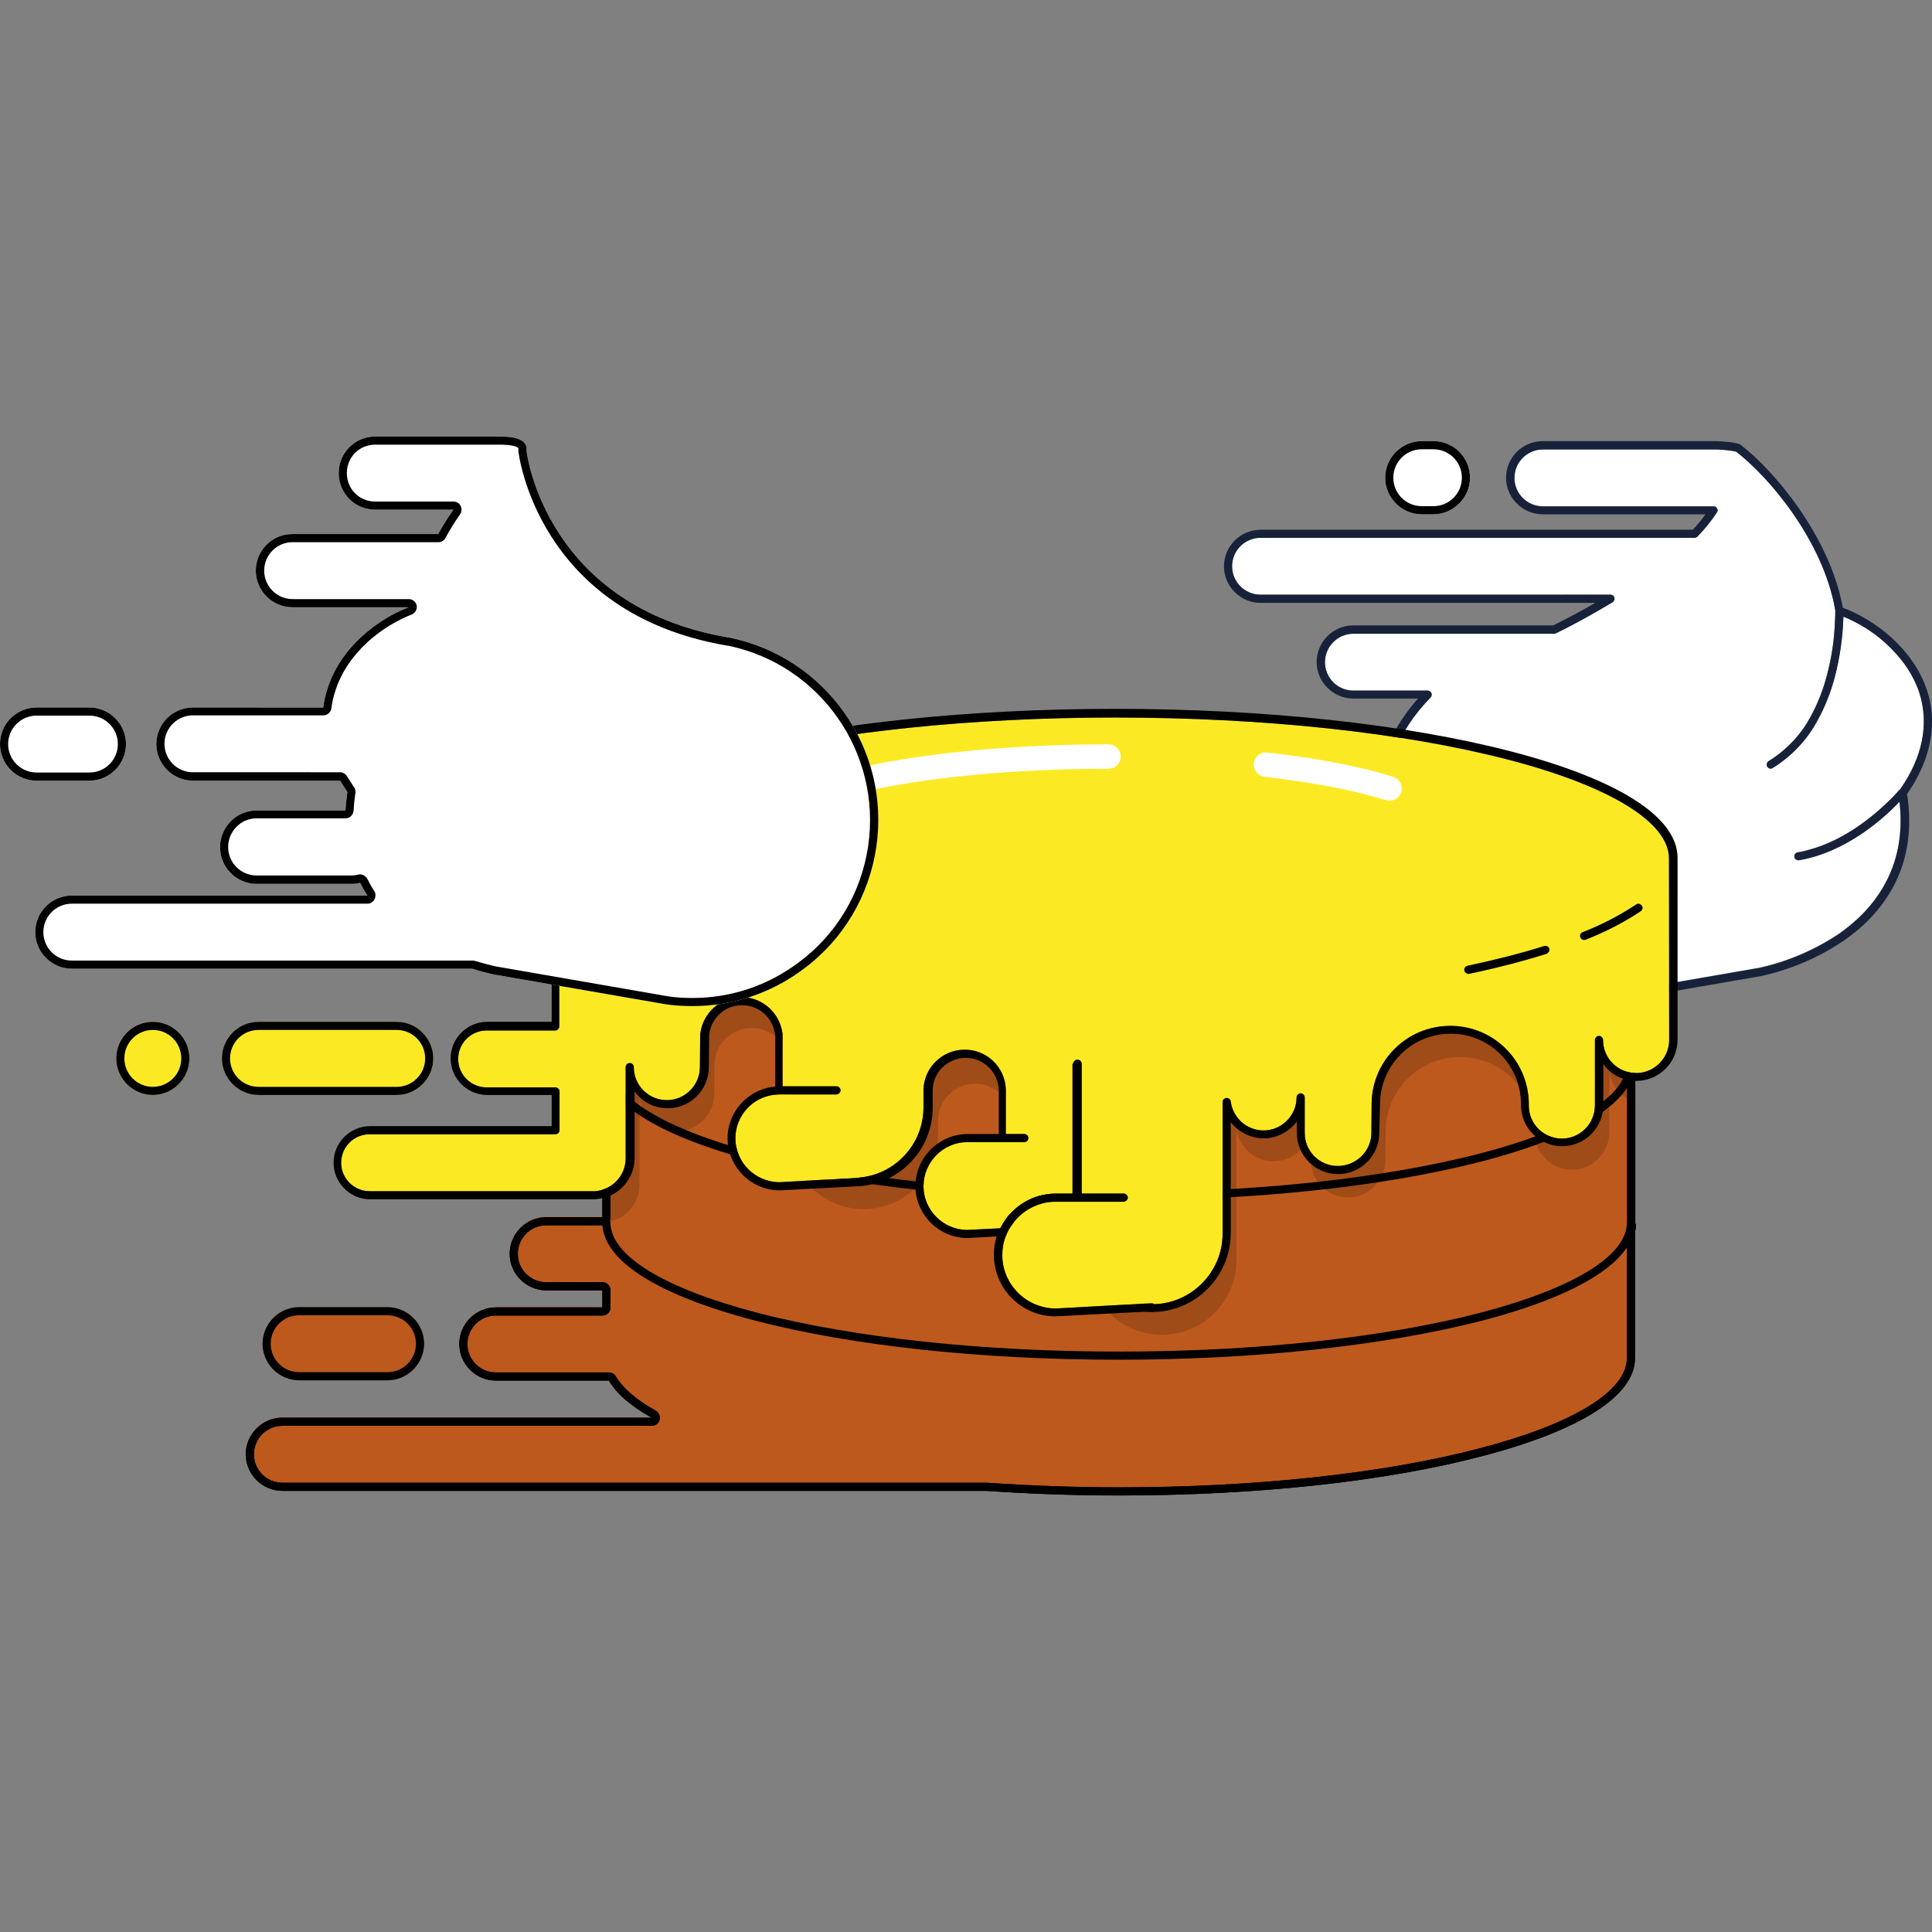 <?xml version="1.0" encoding="utf-8"?>
<!-- Generator: Adobe Illustrator 24.2.3, SVG Export Plug-In . SVG Version: 6.00 Build 0)  -->
<svg version="1.1" id="Ebene_1" xmlns="http://www.w3.org/2000/svg" xmlns:xlink="http://www.w3.org/1999/xlink" x="0px" y="0px"
	 viewBox="0 0 713 713" style="enable-background:new 0 0 713 713;" xml:space="preserve">
<rect x="0" y="0" width="713" height="713" fill="#808080" stroke="none"/>
<style type="text/css">
	.st0{fill:#FFFFFF;}
	.st1{fill:#17223A;}
	.st2{fill:#BE591D;}
	.st3{fill:#9F4C19;}
	.st4{fill:#FBEA23;}
	.st5{fill:#162C49;}
</style>
<g id="fill_x5F_cloud2">
	<path class="st0" d="M701,295.8c3,25.4-10.5,40.6-22.6,48.9c-8.9,5.9-18.7,10.1-29.1,12.4l-63.4,11c-20.9,3.6-42.3-3.1-57.4-18
		c-12.5-12.3-19.4-28.8-19.5-46.3s6.6-34,18.9-46.5c0.4-0.4,0.5-1,0.3-1.6c-0.2-0.5-0.8-0.9-1.4-0.9h-27.4
		c-5.8,0-10.5-4.7-10.5-10.5s4.7-10.5,10.5-10.5h74.1c0.3,0,0.5-0.1,0.7-0.2c7.2-3.5,14.3-7.5,20.8-11.4c0.6-0.4,0.9-1.1,0.7-1.7
		c-0.1-0.7-0.7-1.1-1.4-1.1H465.2c-5.8,0-10.5-4.7-10.5-10.5s4.7-10.5,10.5-10.5h160.2c0.4,0,0.8-0.2,1.1-0.5c2.6-2.7,5-5.7,7.1-8.8
		c0.3-0.4,0.4-1,0.1-1.5c-0.2-0.5-0.7-0.8-1.3-0.8h-63c-5.8,0-10.5-4.7-10.5-10.5s4.7-10.5,10.5-10.5h64.3c1.8,0,6,0.5,7,0.8
		c11.8,9,32.1,32.6,36.6,58.5c0,0.1,0,0.1,0,0.2c0,1.2,0,2.3-0.1,3.5c-0.2,6.9-1.2,13.7-3,20.4c-1.4,5.4-3.4,10.5-6.1,15.4
		c-3.2,6-7.9,11.1-13.5,15c-0.6,0.4-1.2,0.8-1.9,1.2c-0.7,0.5-0.9,1.4-0.5,2.1c0.3,0.4,0.8,0.7,1.3,0.7c0.2,0,0.5-0.1,0.8-0.3
		c6.9-4.3,12.6-10.3,16.4-17.4c2.8-5,4.9-10.4,6.4-16c1.9-7.3,3-14.8,3.2-22.4c5.2,2.1,10.8,5.4,15.6,9.8c5.4,4.9,10,11,12.4,18.2
		c3.7,11.5,1.3,23.8-7.1,35.8c-0.1,0.1-0.3,0.2-0.4,0.3c-0.1,0.1-1.3,1.6-3.7,3.9c-5.4,5.3-16.3,14.6-29.7,18.1
		c-1.3,0.4-2.7,0.7-4,0.9c-0.8,0.1-1.3,0.9-1.2,1.7c0.1,0.7,0.8,1.2,1.5,1.2c0.1,0,0.2,0,0.2,0C682,314.3,696,301.2,701,295.8z"/>
	<g>
		<path class="st0" d="M529,189.8h-4.3c-7.4,0-13.5-6.1-13.5-13.5s6.1-13.5,13.5-13.5h4.3c7.4,0,13.5,6.1,13.5,13.5
			C542.5,183.8,536.5,189.8,529,189.8z"/>
	</g>
</g>
<g id="outline_x5F_cloud2">
	<g>
		<path class="st1" d="M678.8,225.3C678.8,225.3,678.8,225.4,678.8,225.3L678.8,225.3L678.8,225.3z"/>
		<path class="st1" d="M713,266.2c0-3.9-0.6-7.8-1.9-11.6c-5-15-19-25.9-31-30.3c-4.9-26.7-25.7-51-37.8-60.2
			c-1.2-0.9-7.9-1.3-8.7-1.3h-64.3c-7.4,0-13.5,6.1-13.5,13.5s6.1,13.5,13.5,13.5h60.1c-1.4,2-3,3.9-4.7,5.7H465.2
			c-7.4,0-13.5,6.1-13.5,13.5s6.1,13.5,13.5,13.5h123.5c-5,2.9-10.2,5.7-15.5,8.3h-73.8c-7.4,0-13.5,6.1-13.5,13.5
			s6.1,13.5,13.5,13.5h23.9c-11.3,12.7-17.4,29-17.3,46.2c0.1,18.3,7.4,35.5,20.4,48.4c13,12.8,30.4,19.8,48.3,19.8
			c3.9,0,7.9-0.4,11.8-1l63.5-11c10.8-2.4,21-6.7,30.2-12.9c13.3-9.1,28-25.9,23.6-54.3C710,284.1,713,275.1,713,266.2z
			 M678.8,225.3L678.8,225.3C678.8,225.4,678.8,225.3,678.8,225.3L678.8,225.3z M678.5,344.8c-8.9,5.9-18.7,10.1-29.1,12.4l-63.4,11
			c-20.9,3.6-42.3-3.1-57.4-18c-12.5-12.3-19.4-28.8-19.5-46.3s6.6-34,18.9-46.5c0.4-0.4,0.5-1,0.3-1.6c-0.2-0.5-0.8-0.9-1.4-0.9
			h-27.4c-5.8,0-10.5-4.7-10.5-10.5s4.7-10.5,10.5-10.5h74.1c0.3,0,0.5-0.1,0.7-0.2c7.2-3.5,14.3-7.5,20.8-11.4
			c0.6-0.4,0.9-1.1,0.7-1.7c-0.1-0.7-0.7-1.1-1.4-1.1H465.2c-5.8,0-10.5-4.7-10.5-10.5s4.7-10.5,10.5-10.5h160.2
			c0.4,0,0.8-0.2,1.1-0.5c2.6-2.7,5-5.7,7.1-8.8c0.3-0.4,0.4-1,0.1-1.5c-0.2-0.5-0.7-0.8-1.3-0.8h-63c-5.8,0-10.5-4.7-10.5-10.5
			s4.7-10.5,10.5-10.5h64.3c1.8,0,6,0.5,7,0.8c11.8,9,32.1,32.6,36.6,58.5c0,0.1,0,0.1,0,0.2c0,1.2,0,2.3-0.1,3.5
			c-0.2,6.9-1.2,13.7-3,20.4c-1.4,5.4-3.4,10.5-6.1,15.4c-3.2,6-7.9,11.1-13.5,15c-0.6,0.4-1.2,0.8-1.9,1.2
			c-0.7,0.5-0.9,1.4-0.5,2.1c0.3,0.4,0.8,0.7,1.3,0.7c0.2,0,0.5-0.1,0.8-0.3c6.9-4.3,12.6-10.3,16.4-17.4c2.8-5,4.9-10.4,6.4-16
			c1.9-7.3,3-14.8,3.2-22.4c5.2,2.1,10.8,5.4,15.6,9.8c5.4,4.9,10,11,12.4,18.2c3.7,11.5,1.3,23.8-7.1,35.8
			c-0.1,0.1-0.3,0.2-0.4,0.3c-0.1,0.1-1.3,1.6-3.7,3.9c-5.4,5.3-16.3,14.6-29.7,18.1c-1.3,0.4-2.7,0.7-4,0.9
			c-0.8,0.1-1.3,0.9-1.2,1.7c0.1,0.7,0.8,1.2,1.5,1.2c0.1,0,0.2,0,0.2,0c18-3.1,32-16.2,37.1-21.6
			C704,321.2,690.5,336.5,678.5,344.8z"/>
	</g>
	<g>
		<g>
			<path d="M529,165.8c5.8,0,10.5,4.7,10.5,10.5s-4.7,10.5-10.5,10.5h-4.3c-5.8,0-10.5-4.7-10.5-10.5s4.7-10.5,10.5-10.5H529
				 M529,162.8h-4.3c-7.4,0-13.5,6.1-13.5,13.5s6.1,13.5,13.5,13.5h4.3c7.4,0,13.5-6.1,13.5-13.5C542.5,168.9,536.5,162.8,529,162.8
				L529,162.8z"/>
		</g>
	</g>
	<g>
		<path class="st0" d="M678.8,225.3L678.8,225.3C678.8,225.4,678.8,225.3,678.8,225.3L678.8,225.3z"/>
		<path class="st1" d="M678.8,225.3L678.8,225.3C678.8,225.4,678.8,225.3,678.8,225.3L678.8,225.3z"/>
	</g>
</g>
<g id="fill_x5F_cake">
	<g>
		<path class="st2" d="M412.9,551.8c-16.5,0-33-0.6-48.9-1.7H104.2c-7.4,0-13.5-6.1-13.5-13.5s6.1-13.5,13.5-13.5h136.3
			c-7.7-4.3-13-8.9-15.8-13.7H183c-7.4,0-13.5-6.1-13.5-13.5s6.1-13.5,13.5-13.5h39.3v-6.3h-20.7c-7.4,0-13.5-6.1-13.5-13.5
			s6.1-13.5,13.5-13.5h20.7V332.2c0-0.8,0.7-1.5,1.5-1.5H602c0.8,0,1.5,0.7,1.5,1.5v0.8c0.2,0.2,0.3,0.5,0.3,0.8
			c0,0.9-0.1,1.8-0.3,2.7v55.1c0.1,0.2,0.2,0.5,0.2,0.7c0,0.9-0.1,1.8-0.2,2.7v56.3c0.1,0.2,0.2,0.5,0.2,0.7c0,0.9-0.1,1.8-0.3,2.7
			v46.4c0,13.9-20.1,26.7-56.5,36.2C511.1,546.8,463.5,551.8,412.9,551.8z"/>
	</g>
	<path class="st2" d="M412.9,551.8c-16.5,0-33-0.6-48.9-1.7H104.2c-7.4,0-13.5-6.1-13.5-13.5s6.1-13.5,13.5-13.5h136.3
		c-7.7-4.3-13-8.9-15.8-13.7H183c-7.4,0-13.5-6.1-13.5-13.5s6.1-13.5,13.5-13.5h39.3v-6.3h-20.7c-7.4,0-13.5-6.1-13.5-13.5
		s6.1-13.5,13.5-13.5h20.7V332.2c0-0.8,0.7-1.5,1.5-1.5H602c0.8,0,1.5,0.7,1.5,1.5v0.8c0.2,0.2,0.3,0.5,0.3,0.8
		c0,0.9-0.1,1.8-0.3,2.7v55.1c0.1,0.2,0.2,0.5,0.2,0.7c0,0.9-0.1,1.8-0.2,2.7v56.3c0.1,0.2,0.2,0.5,0.2,0.7c0,0.9-0.1,1.8-0.3,2.7
		v46.4c0,13.9-20.1,26.7-56.5,36.2C511.1,546.8,463.5,551.8,412.9,551.8z"/>
	<g>
		<path class="st2" d="M143,509.4h-32.6c-7.4,0-13.5-6.1-13.5-13.5s6.1-13.5,13.5-13.5H143c7.4,0,13.5,6.1,13.5,13.5
			S150.4,509.4,143,509.4z"/>
	</g>
</g>
<g id="fill_x5F_shadow">
	<path class="st3" d="M415,273.2c-86.8,0-161.1,14-191.4,33.7V451c7-0.7,12.4-6.6,12.4-13.7v-33.6c0,7.6,6.2,13.8,13.8,13.8
		c7.6,0,13.8-6.2,13.8-13.8l0,0l0.1-12.1c0,0.3,0,0.5,0,0.8c0.4-7.6,6.9-13.4,14.5-13c7,0.4,12.6,6,13,13c0-0.3,0-0.5,0-0.8v27.1
		c0,15.2,12.3,27.5,27.5,27.5s27.5-12.3,27.5-27.5v-6.6c0,0.3,0,0.5,0,0.8c0.4-7.6,6.9-13.4,14.5-12.9c6.7,0.4,12.2,5.5,12.9,12.2
		v38.4c0,7.6,6.2,13.8,13.8,13.8s13.8-6.2,13.8-13.8l0.1-48.1v62.6c0,15.2,12.3,27.5,27.5,27.5s27.5-12.3,27.5-27.5v-48.6
		c0.9,7.5,7.8,12.9,15.3,12c6.9-0.8,12.1-6.7,12.1-13.7v13.3c0,7.6,6.2,13.8,13.8,13.8s13.8-6.2,13.8-13.8l0.1-11.1
		c0.3-15.2,12.8-27.2,28-26.9c14.8,0.3,26.7,12.2,26.9,26.9v0.9c0,7.6,6.2,13.8,13.8,13.8s13.8-6.2,13.8-13.8v-24.1
		c0,5.6,3.4,10.6,8.5,12.7V304.2C569.2,286,497.8,273.2,415,273.2z"/>
</g>
<g id="outline_x5F_cake">
	<g>
		<g>
			<path d="M600.6,333.8c0,0.2,0.1,0.4,0.2,0.6c0,0.5-0.1,1-0.2,1.6c0,0.2-0.1,0.4-0.1,0.7v55.1c0,0.4,0.1,0.7,0.2,1.1
				c0,0.6-0.1,1.3-0.2,2c0,0.1,0,0.2,0,0.3v56.3c0,0.4,0.1,0.7,0.2,1.1c0,0.6-0.1,1.1-0.2,1.7c0,0.2-0.1,0.4-0.1,0.7v46.2
				c0,12.2-19.8,24.3-54.3,33.3c-35.4,9.3-82.7,14.4-133.2,14.4c-16.1,0-32.5-0.6-48.7-1.7c-0.1,0-0.1,0-0.2,0H104.2
				c-5.8,0-10.5-4.7-10.5-10.5s4.7-10.5,10.5-10.5h136.3c1.4,0,2.6-0.9,2.9-2.2c0.3-1.3-0.2-2.7-1.4-3.4c-7.2-4-12.1-8.3-14.7-12.6
				c-0.5-0.9-1.5-1.5-2.6-1.5H183c-5.8,0-10.5-4.7-10.5-10.5s4.7-10.5,10.5-10.5h39.3c1.7,0,3-1.3,3-3v-6.3c0-1.7-1.3-3-3-3h-20.7
				c-5.8,0-10.5-4.7-10.5-10.5s4.7-10.5,10.5-10.5h20.7c1.7,0,3-1.3,3-3V333.8H600.6 M602,330.8H223.8c-0.8,0-1.5,0.7-1.5,1.5v116.9
				h-20.7c-7.4,0-13.5,6.1-13.5,13.5s6.1,13.5,13.5,13.5h20.7v6.3H183c-7.4,0-13.5,6.1-13.5,13.5s6.1,13.5,13.5,13.5h41.7
				c2.8,4.8,8.1,9.4,15.8,13.7H104.2c-7.4,0-13.5,6.1-13.5,13.5s6.1,13.5,13.5,13.5H364c15.9,1.1,32.4,1.7,48.9,1.7
				c50.6,0,98.2-5.1,134-14.5c36.4-9.5,56.5-22.3,56.5-36.2v-46.4c0.2-0.9,0.3-1.8,0.3-2.7c0-0.2-0.1-0.5-0.2-0.7V395
				c0.1-0.9,0.2-1.8,0.2-2.7c0-0.2-0.1-0.5-0.2-0.7v-55.1c0.2-0.9,0.3-1.8,0.3-2.7c0-0.3-0.1-0.6-0.3-0.8v-0.8
				C603.5,331.5,602.8,330.8,602,330.8L602,330.8z"/>
		</g>
	</g>
	<g>
		<path d="M600.6,333.8c0,0.2,0.1,0.4,0.2,0.6c0,0.5-0.1,1-0.2,1.6c0,0.2-0.1,0.4-0.1,0.7v55.1c0,0.4,0.1,0.7,0.2,1.1
			c0,0.6-0.1,1.3-0.2,2c0,0.1,0,0.2,0,0.3v56.3c0,0.4,0.1,0.7,0.2,1.1c0,0.6-0.1,1.1-0.2,1.7c0,0.2-0.1,0.4-0.1,0.7v46.2
			c0,12.2-19.8,24.3-54.3,33.3c-35.4,9.3-82.7,14.4-133.2,14.4c-16.1,0-32.5-0.6-48.7-1.7c-0.1,0-0.1,0-0.2,0H104.2
			c-5.8,0-10.5-4.7-10.5-10.5s4.7-10.5,10.5-10.5h136.3c1.4,0,2.6-0.9,2.9-2.2c0.3-1.3-0.2-2.7-1.4-3.4c-7.2-4-12.1-8.3-14.7-12.6
			c-0.5-0.9-1.5-1.5-2.6-1.5H183c-5.8,0-10.5-4.7-10.5-10.5s4.7-10.5,10.5-10.5h39.3c1.7,0,3-1.3,3-3v-6.3c0-1.7-1.3-3-3-3h-20.7
			c-5.8,0-10.5-4.7-10.5-10.5s4.7-10.5,10.5-10.5h20.7c1.7,0,3-1.3,3-3V333.8H600.6 M602,330.8H223.8c-0.8,0-1.5,0.7-1.5,1.5v116.9
			h-20.7c-7.4,0-13.5,6.1-13.5,13.5s6.1,13.5,13.5,13.5h20.7v6.3H183c-7.4,0-13.5,6.1-13.5,13.5s6.1,13.5,13.5,13.5h41.7
			c2.8,4.8,8.1,9.4,15.8,13.7H104.2c-7.4,0-13.5,6.1-13.5,13.5s6.1,13.5,13.5,13.5H364c15.9,1.1,32.4,1.7,48.9,1.7
			c50.6,0,98.2-5.1,134-14.5c36.4-9.5,56.5-22.3,56.5-36.2v-46.4c0.2-0.9,0.3-1.8,0.3-2.7c0-0.2-0.1-0.5-0.2-0.7V395
			c0.1-0.9,0.2-1.8,0.2-2.7c0-0.2-0.1-0.5-0.2-0.7v-55.1c0.2-0.9,0.3-1.8,0.3-2.7c0-0.3-0.1-0.6-0.3-0.8v-0.8
			C603.5,331.5,602.8,330.8,602,330.8L602,330.8z"/>
	</g>
	<g>
		<g>
			<path d="M143,485.4c5.8,0,10.5,4.7,10.5,10.5s-4.7,10.5-10.5,10.5h-32.6c-5.8,0-10.5-4.7-10.5-10.5s4.7-10.5,10.5-10.5H143
				 M143,482.4h-32.6c-7.4,0-13.5,6.1-13.5,13.5s6.1,13.5,13.5,13.5H143c7.4,0,13.5-6.1,13.5-13.5S150.4,482.4,143,482.4L143,482.4z
				"/>
		</g>
	</g>
</g>
<g id="outline_x5F_cakeLines">
	<path d="M412.8,443c-50.6,0-98.2-5.1-134-14.4c-36.4-9.5-56.5-22.3-56.5-36.2c0-0.8,0.7-1.5,1.5-1.5s1.5,0.7,1.5,1.5
		c0,12.2,19.8,24.3,54.3,33.3c35.6,9.2,82.9,14.3,133.3,14.3s97.7-5.1,133.3-14.3c34.5-9,54.2-21.1,54.2-33.3c0-0.8,0.7-1.5,1.5-1.5
		s1.5,0.7,1.5,1.5c0,13.9-20.1,26.7-56.5,36.2C511,437.9,463.4,443,412.8,443z"/>
	<path d="M412.8,501.8c-50.6,0-98.2-5.1-134-14.4c-36.4-9.5-56.5-22.3-56.5-36.2c0-0.8,0.7-1.5,1.5-1.5s1.5,0.7,1.5,1.5
		c0,12.2,19.8,24.3,54.3,33.3c35.6,9.2,82.9,14.3,133.3,14.3s97.7-5.1,133.3-14.3c34.5-9,54.2-21.1,54.2-33.3c0-0.8,0.7-1.5,1.5-1.5
		s1.5,0.7,1.5,1.5c0,13.9-20.1,26.7-56.5,36.2C511,496.6,463.4,501.8,412.8,501.8z"/>
</g>
<g id="fill_x5F_sugar">
	<path class="st4" d="M616,316.8v67c0,6.7-5.5,12.2-12.2,12.2s-12.2-5.4-12.2-12.2c0-0.8-0.7-1.5-1.5-1.5s-1.5,0.7-1.5,1.5V408
		c0,6.7-5.5,12.2-12.2,12.2s-12.2-5.4-12.2-12.2v-1c-0.3-15.6-12.8-28.1-28.4-28.4h-0.6c-15.8,0-28.7,12.6-29,28.4l-0.1,11.1
		c0,6.8-5.7,12.2-12.4,12.2c-6.7,0-12.2-5.4-12.2-12.2V405c0-0.8-0.7-1.5-1.5-1.5s-1.5,0.7-1.5,1.5c0,6.1-4.6,11.3-10.7,12.1
		c-3.2,0.4-6.4-0.5-9-2.5c-2.5-2-4.2-4.9-4.6-8.1c-0.1-0.8-0.8-1.3-1.6-1.3c-0.8,0.1-1.4,0.7-1.4,1.5v48.6c0,14-11.3,25.6-25.2,26
		c-0.3-0.2-0.6-0.3-0.9-0.3h-0.3l-2.4,0.1l-5.2,0.3l-4.1,0.2l-23.5,1.3c-10.9-0.1-19.7-8.9-19.7-19.7c0-2.5,0.4-4.8,1.3-7
		c0.2-0.5,0.4-1,0.6-1.4c0.3-0.6,0.5-1.1,0.9-1.6c0.2-0.4,0.5-0.8,0.8-1.2c0.3-0.5,0.7-0.9,1-1.4c0.2-0.3,0.5-0.6,0.8-0.9
		c2.4-2.6,5.6-4.5,9.1-5.5c1.6-0.5,3.4-0.7,5.1-0.7h25.2c0.2,0,0.3,0,0.4-0.1c0.6-0.2,1.1-0.8,1.1-1.4c0-0.8-0.7-1.5-1.5-1.5h-15.5
		v-47.9c0-0.8-0.7-1.5-1.5-1.5c-1,0-1.3,0.4-1.9,1.7v47.7h-6.3c-2,0-4,0.3-5.9,0.8c-4,1.1-7.5,3.2-10.3,6.1
		c-0.3,0.3-0.5,0.6-0.8,0.8c-0.4,0.4-0.8,0.9-1.1,1.4c-0.9,1.2-1.6,2.4-2.3,3.7l-12.1,0.6c-8.9,0-16.2-7.3-16.2-16.2
		c0.1-8.9,7.3-16.2,16.2-16.2h21c0.1,0,0.2,0,0.3,0c0.7-0.2,1.2-0.8,1.2-1.5c0-0.8-0.7-1.5-1.5-1.5h-6.8v-16.3
		c-0.2-8.4-7.2-15.1-15.6-14.8c-8,0.2-14.5,6.6-14.8,14.6v6.7c0,13.6-10.5,24.8-23.8,25.9v0.1l-9.2,0.5l-4.3,0.2l-15.9,0.9
		c-8.9-0.1-16.2-7.3-16.2-16.2c0-8.4,6.4-15.3,14.6-16.1c0.5,0,1.1-0.1,1.6-0.1h21.1c0.1,0,0.2,0,0.4-0.1c0.6-0.2,1.1-0.8,1.1-1.4
		c0-0.8-0.7-1.5-1.5-1.5h-19.9v-19.3c0-0.2,0-0.4-0.1-0.6c-1.1-7.1-7-12.6-14.3-13c-4.1-0.2-8,1.2-11,3.9c-2.7,2.5-4.4,5.7-4.9,9.2
		c-0.1,0.2-0.1,0.4-0.1,0.6l-0.1,12.1c0,6.7-5.5,12.2-12.2,12.2s-12.2-5.4-12.2-12.2c0-0.8-0.7-1.5-1.5-1.5s-1.5,0.7-1.5,1.5v33.6
		c0,6.4-4.8,11.6-11.2,12.2h-83.3c-5.8,0-10.5-4.7-10.5-10.5s4.7-10.5,10.5-10.5H205c0.8,0,1.5-0.7,1.5-1.5v-14.3
		c0-0.8-0.7-1.5-1.5-1.5h-25.4c-5.8,0-10.5-4.7-10.5-10.5s4.7-10.5,10.5-10.5h25.3c0.8,0,1.5-0.7,1.5-1.5V318c0-1.7,0.4-3.4,1.1-5
		c0.1-0.1,0.1-0.1,0.1-0.2c8.7-26.9,98.2-48,203.8-48c54.9,0,106.5,5.5,145.3,15.6C594.3,290.2,616,303.5,616,316.8z"/>
	<g>
		<g>
			<path class="st4" d="M146.4,404.1h-51c-7.4,0-13.5-6.1-13.5-13.5s6-13.5,13.5-13.5h51c7.4,0,13.5,6.1,13.5,13.5
				S153.8,404.1,146.4,404.1z"/>
		</g>
	</g>
	<g>
		<g>
			<path class="st4" d="M56.4,404.1c-7.4,0-13.5-6.1-13.5-13.5s6-13.5,13.5-13.5s13.5,6.1,13.5,13.5S63.8,404.1,56.4,404.1z"/>
		</g>
	</g>
</g>
<g id="outline_x5F_sugar">
	<g id="glassur_x5F_border">
		<g>
			<path d="M557.6,277.3c-39-10.1-90.9-15.7-146-15.7c-108.5,0-197.3,21.5-206.6,50c-0.9,2-1.4,4-1.4,6.2v59.3h-23.8
				c-7.4,0-13.5,6.1-13.5,13.5s6.1,13.5,13.5,13.5h23.8v11.5h-67c-7.4,0-13.5,6.1-13.5,13.5s6.1,13.5,13.5,13.5h82.3
				c0.5,0,1,0,1.4-0.1c7.9-0.7,13.9-7.3,13.9-15.2v-24.5c2.7,3.8,7.2,6.2,12.2,6.2c8.4,0,15.2-6.8,15.2-15.2l0.1-11.2
				c0-0.1,0-0.1,0-0.1c0.1-3.2,1.6-6.2,4-8.4c2.4-2.2,5.5-3.3,8.8-3.1c6.3,0.3,11.2,5.3,11.6,11.5V401c-9.8,0.8-17.6,9.1-17.6,19.1
				c0.1,10.6,8.7,19.2,19.3,19.2l28.6-1.5h0.5c0.3,0,0.6,0,0.9-0.1c14.8-1.3,26.4-13.8,26.4-28.9v-6.5c0.1-6.5,5.4-11.7,11.9-11.9
				h0.3c6.6,0,12,5.3,12.2,11.9v16.2H357c-10.5,0.1-19.1,8.7-19.2,19.2c0.1,10.6,8.7,19.2,19.3,19.2l10.7-0.6c-0.7,2.1-1,4.4-1,6.8
				c0,12.5,10.2,22.7,22.7,22.7l32.7-1.7c0.9,0.1,1.9,0.1,2.9,0.1c16,0,29-13,29.1-29v-41.1c0.8,1,1.7,2,2.8,2.8
				c3.3,2.5,7.3,3.6,11.3,3.1c4.2-0.6,7.9-2.9,10.3-6.1v4.2c0,8.4,6.8,15.2,15.2,15.2c8.4,0,15.2-6.8,15.2-15.2l0.3-11.1
				c0.3-14.2,11.9-25.5,26-25.5h0.5c14,0.2,25.2,11.4,25.5,25.4v0.9c0,8.4,6.8,15.2,15.2,15.2s15.2-6.8,15.2-15.2v-15.1
				c2.7,3.8,7.2,6.2,12.2,6.2c8.4,0,15.2-6.8,15.2-15.2v-66.1c0-0.1,0-0.1,0-0.2v-0.8C619.1,301.5,597.2,287.6,557.6,277.3z
				 M616,383.8c0,6.7-5.5,12.2-12.2,12.2s-12.2-5.4-12.2-12.2c0-0.8-0.7-1.5-1.5-1.5s-1.5,0.7-1.5,1.5V408c0,6.7-5.5,12.2-12.2,12.2
				s-12.2-5.4-12.2-12.2v-1c-0.3-15.6-12.8-28.1-28.4-28.4h-0.6c-15.8,0-28.7,12.6-29,28.4l-0.1,11.1c0,6.8-5.7,12.2-12.4,12.2
				c-6.7,0-12.2-5.4-12.2-12.2V405c0-0.8-0.7-1.5-1.5-1.5s-1.5,0.7-1.5,1.5c0,6.1-4.6,11.3-10.7,12.1c-3.2,0.4-6.4-0.5-9-2.5
				c-2.5-2-4.2-4.9-4.6-8.1c-0.1-0.8-0.8-1.3-1.6-1.3c-0.8,0.1-1.4,0.7-1.4,1.5v48.6c0,14-11.3,25.6-25.2,26
				c-0.3-0.2-0.6-0.3-0.9-0.3h-0.3l-2.4,0.1l-5.2,0.3l-4.1,0.2l-23.5,1.3c-10.9-0.1-19.7-8.9-19.7-19.7c0-2.5,0.4-4.8,1.3-7
				c0.2-0.5,0.4-1,0.6-1.4c0.3-0.6,0.5-1.1,0.9-1.6c0.2-0.4,0.5-0.8,0.8-1.2c0.3-0.5,0.7-0.9,1-1.4c0.2-0.3,0.5-0.6,0.8-0.9
				c2.4-2.6,5.6-4.5,9.1-5.5c1.6-0.5,3.4-0.7,5.1-0.7h25.2c0.2,0,0.3,0,0.4-0.1c0.6-0.2,1.1-0.8,1.1-1.4c0-0.8-0.7-1.5-1.5-1.5
				h-15.5v-47.9c0-0.8-0.7-1.5-1.5-1.5c-1,0-1.3,0.4-1.9,1.7v47.7h-6.3c-2,0-4,0.3-5.9,0.8c-4,1.1-7.5,3.2-10.3,6.1
				c-0.3,0.3-0.5,0.6-0.8,0.8c-0.4,0.4-0.8,0.9-1.1,1.4c-0.9,1.2-1.6,2.4-2.3,3.7l-12.1,0.6c-8.9,0-16.2-7.3-16.2-16.2
				c0.1-8.9,7.3-16.2,16.2-16.2h21c0.1,0,0.2,0,0.3,0c0.7-0.2,1.2-0.8,1.2-1.5c0-0.8-0.7-1.5-1.5-1.5h-6.8v-16.3
				c-0.2-8.4-7.2-15.1-15.6-14.8c-8,0.2-14.5,6.6-14.8,14.6v6.7c0,13.6-10.5,24.8-23.8,25.9v0.1l-9.2,0.5l-4.3,0.2l-15.9,0.9
				c-8.9-0.1-16.2-7.3-16.2-16.2c0-8.4,6.4-15.3,14.6-16.1c0.5,0,1.1-0.1,1.6-0.1h21.1c0.1,0,0.2,0,0.4-0.1c0.6-0.2,1.1-0.8,1.1-1.4
				c0-0.8-0.7-1.5-1.5-1.5h-19.9v-19.3c0-0.2,0-0.4-0.1-0.6c-1.1-7.1-7-12.6-14.3-13c-4.1-0.2-8,1.2-11,3.9
				c-2.7,2.5-4.4,5.7-4.9,9.2c-0.1,0.2-0.1,0.4-0.1,0.6l-0.1,12.1c0,6.7-5.5,12.2-12.2,12.2s-12.2-5.4-12.2-12.2
				c0-0.8-0.7-1.5-1.5-1.5s-1.5,0.7-1.5,1.5v33.6c0,6.4-4.8,11.6-11.2,12.2h-83.3c-5.8,0-10.5-4.7-10.5-10.5s4.7-10.5,10.5-10.5H205
				c0.8,0,1.5-0.7,1.5-1.5v-14.3c0-0.8-0.7-1.5-1.5-1.5h-25.4c-5.8,0-10.5-4.7-10.5-10.5s4.7-10.5,10.5-10.5h25.3
				c0.8,0,1.5-0.7,1.5-1.5V318c0-1.7,0.4-3.4,1.1-5c0.1-0.1,0.1-0.1,0.1-0.2c8.7-26.9,98.2-48,203.8-48c54.9,0,106.5,5.5,145.3,15.6
				c37.6,9.8,59.2,23.1,59.2,36.4L616,383.8L616,383.8z"/>
		</g>
		<g>
			<g>
				<path d="M146.4,380.1c5.8,0,10.5,4.7,10.5,10.5s-4.7,10.5-10.5,10.5h-51c-5.8,0-10.5-4.7-10.5-10.5s4.7-10.5,10.5-10.5H146.4
					 M146.4,377.1h-51c-7.5,0-13.5,6.1-13.5,13.5s6.1,13.5,13.5,13.5h51c7.4,0,13.5-6.1,13.5-13.5S153.8,377.1,146.4,377.1
					L146.4,377.1z"/>
			</g>
		</g>
		<g>
			<g>
				<path d="M56.4,380.1c5.8,0,10.5,4.7,10.5,10.5s-4.7,10.5-10.5,10.5s-10.5-4.7-10.5-10.5S50.6,380.1,56.4,380.1 M56.4,377.1
					c-7.5,0-13.5,6.1-13.5,13.5s6.1,13.5,13.5,13.5s13.5-6.1,13.5-13.5S63.9,377.1,56.4,377.1L56.4,377.1z"/>
			</g>
		</g>
		<g>
			<path class="st5" d="M317.8,437.8h-0.1H317C317.2,437.8,317.4,437.8,317.8,437.8z"/>
		</g>
	</g>
</g>
<g id="fill_x5F_sugarShadow">
	<g>
		<path d="M570.8,352c-8.6,2.7-18.2,5.2-28.6,7.4h-0.3c-0.7,0-1.3-0.5-1.5-1.2c-0.2-0.8,0.3-1.6,1.2-1.8c10.3-2.2,19.8-4.6,28.3-7.3
			c0.8-0.2,1.6,0.2,1.9,1C572,350.8,571.5,351.6,570.8,352z"/>
	</g>
	<g>
		<path d="M605.5,336.3c-6.3,4.2-13.2,7.7-20.3,10.5c-0.2,0.1-0.4,0.1-0.6,0.1c-0.6,0-1.2-0.4-1.4-1c-0.3-0.8,0.1-1.6,0.9-1.9
			c6.9-2.7,13.5-6.1,19.7-10.2c0.7-0.5,1.6-0.3,2.1,0.4S606.2,335.8,605.5,336.3z"/>
	</g>
	<path class="st0" d="M512.8,295.5c-0.5,0-0.9-0.1-1.4-0.2c-11.4-3.6-26.9-6.6-44.7-8.6c-2.5-0.3-4.2-2.5-4-5c0.3-2.5,2.5-4.2,5-4
		c18.5,2.1,34.5,5.2,46.5,9c2.4,0.8,3.7,3.3,2.9,5.7C516.5,294.3,514.6,295.5,512.8,295.5z"/>
	<path class="st0" d="M296.8,298.8c-1.7,0-3.4-1-4.1-2.7c-1-2.3,0-4.9,2.3-5.9c21.9-9.5,65.6-15.5,114.1-15.5c2.5,0,4.5,2,4.5,4.5
		s-2,4.5-4.5,4.5c-46.6,0-90,5.8-110.5,14.7C298,298.6,297.4,298.8,296.8,298.8z"/>
</g>
<g id="fill_x5F_cloud1">
	<g>
		<path class="st0" d="M33,288.1H13.5c-7.4,0-13.5-6-13.5-13.5s6.1-13.5,13.5-13.5H33c7.4,0,13.5,6.1,13.5,13.5S40.4,288.1,33,288.1
			z"/>
	</g>
	<g>
		<path class="st0" d="M255.6,371.3c-3.4,0-6.8-0.2-10.1-0.7l-63.4-11c-2.7-0.6-5.3-1.3-7.8-2.1H26.5c-7.4,0-13.5-6.1-13.5-13.5
			s6.1-13.5,13.5-13.5h109.1c-1-1.5-1.9-3.1-2.7-4.7c-1.1,0.3-2.1,0.4-3.2,0.4h-35c-7.4,0-13.5-6.1-13.5-13.5s6-13.6,13.5-13.6h32.8
			c0.1-2.3,0.4-4.5,0.7-6.8c-0.9-1.4-1.8-2.8-2.7-4.2H71.2c-7.4,0-13.5-6.1-13.5-13.5s6-13.5,13.5-13.5h48.1
			c0.3-2.4,0.8-4.8,1.6-7.1c5-15.5,18.8-25.6,29.9-29.9h-42.9c-7.4,0-13.5-6.1-13.5-13.5s6-13.5,13.4-13.5h53.9
			c1.7-3.1,3.6-6.1,5.6-9h-28.8c-7.5,0-13.5-6-13.5-13.5s6-13.5,13.5-13.5h43.1c0.3,0,0.6,0,1,0c4.5-0.1,9,0.1,10.9,2.3
			c0.7,0.8,1,1.8,0.8,2.8c0.1,1.6,7.4,57.8,74.8,69.1c0,0,0,0,0.1,0c35.7,7.3,59.5,41.2,54.2,77.3c-2.7,18.1-12.2,34.2-27,45.1
			C284.5,366.6,270.3,371.3,255.6,371.3z"/>
	</g>
</g>
<g id="outline_x5F_cloud1">
	<g id="wolke1_1_">
		<g>
			<g>
				<path d="M33,264.1c5.8,0,10.5,4.7,10.5,10.5s-4.7,10.5-10.5,10.5H13.5c-5.8,0-10.5-4.7-10.5-10.5s4.7-10.5,10.5-10.5H33
					 M33,261.1H13.5c-7.4,0-13.5,6-13.5,13.5s6.1,13.5,13.5,13.5H33c7.4,0,13.5-6.1,13.5-13.5S40.4,261.1,33,261.1L33,261.1z"/>
			</g>
		</g>
		<g>
			<g>
				<path d="M184.3,164.1c5.1,0,6.6,0.8,7,1.3l0.1,0.2c-0.1,0.3-0.1,0.5-0.1,0.8c0,0.6,6.9,60.1,77.3,71.9c0.1,0,0.2,0,0.2,0
					c34,7.1,56.6,39.5,51.6,73.9c-2.6,17.5-11.8,32.8-25.8,43.1c-11.4,8.5-24.9,13-39,13c-3.5,0-6.7-0.2-9.6-0.7l-63.3-11
					c-2.6-0.6-5.1-1.3-7.5-2c-0.3-0.1-0.6-0.1-0.9-0.1H26.5c-5.8,0-10.5-4.7-10.5-10.5s4.7-10.5,10.5-10.5h109.1
					c1.1,0,2.1-0.6,2.6-1.6s0.5-2.2-0.1-3.1c-0.9-1.3-1.7-2.8-2.5-4.4c-0.5-1-1.6-1.7-2.7-1.7c-0.3,0-0.5,0-0.8,0.1
					c-0.8,0.2-1.5,0.3-2.4,0.3h-35c-5.8,0-10.5-4.7-10.5-10.5S88.9,302,94.7,302h32.8c1.6,0,2.9-1.3,3-2.9c0.1-2,0.3-4,0.6-6.1
					l0.1-0.4c0.1-0.7-0.1-1.4-0.5-2l-0.9-1.4l-1.8-2.8c-0.6-0.9-1.5-1.4-2.5-1.4H71.2c-5.8,0-10.5-4.7-10.5-10.5S65.4,264,71.2,264
					h48.1c1.5,0,2.8-1.1,3-2.6c0.3-2.4,0.8-4.6,1.5-6.5c0,0,0,0,0-0.1c4.7-14.4,17.6-23.9,28.1-28c1.3-0.5,2.1-1.9,1.9-3.3
					c-0.3-1.4-1.5-2.4-2.9-2.4H108c-5.8,0-10.5-4.7-10.5-10.5s4.7-10.5,10.4-10.5h53.9c1.1,0,2.1-0.6,2.6-1.6
					c1.5-2.8,3.3-5.7,5.4-8.7c0.6-0.9,0.7-2.1,0.2-3.1s-1.5-1.6-2.7-1.6h-28.8c-5.9,0-10.5-4.6-10.5-10.5s4.6-10.5,10.5-10.5h43.1h1
					c0,0,0,0,0.1,0C183.2,164.1,183.7,164.1,184.3,164.1 M184.3,161.1c-0.6,0-1.1,0-1.7,0c-0.4,0-0.7,0-1,0h-43.1
					c-7.5,0-13.5,6-13.5,13.5s6,13.5,13.5,13.5h28.8c-2,2.9-3.9,5.9-5.6,9h-53.9c-7.4,0-13.4,6.1-13.4,13.5s6.1,13.5,13.5,13.5h42.9
					c-11.1,4.3-24.9,14.4-29.9,29.9c-0.8,2.3-1.3,4.7-1.6,7.1H71.2c-7.5,0-13.5,6.1-13.5,13.5s6.1,13.5,13.5,13.5h54.3
					c0.9,1.4,1.8,2.8,2.7,4.2c-0.3,2.3-0.6,4.5-0.7,6.8H94.7c-7.5,0-13.5,6.2-13.5,13.6s6.1,13.5,13.5,13.5h35
					c1.1,0,2.1-0.1,3.2-0.4c0.8,1.6,1.7,3.2,2.7,4.7H26.5c-7.4,0-13.5,6.1-13.5,13.5s6.1,13.5,13.5,13.5h147.8
					c2.5,0.8,5.1,1.5,7.8,2.1l63.4,11c3.3,0.5,6.7,0.7,10.1,0.7c14.7,0,28.9-4.7,40.8-13.6c14.8-10.9,24.3-27,27-45.1
					c5.3-36.1-18.5-70-54.2-77.3c-0.1,0-0.1,0-0.1,0c-67.4-11.3-74.7-67.5-74.8-69.1c0.2-1-0.1-2-0.8-2.8
					C191.8,161.5,188.2,161.1,184.3,161.1L184.3,161.1z"/>
			</g>
		</g>
	</g>
</g>
</svg>

